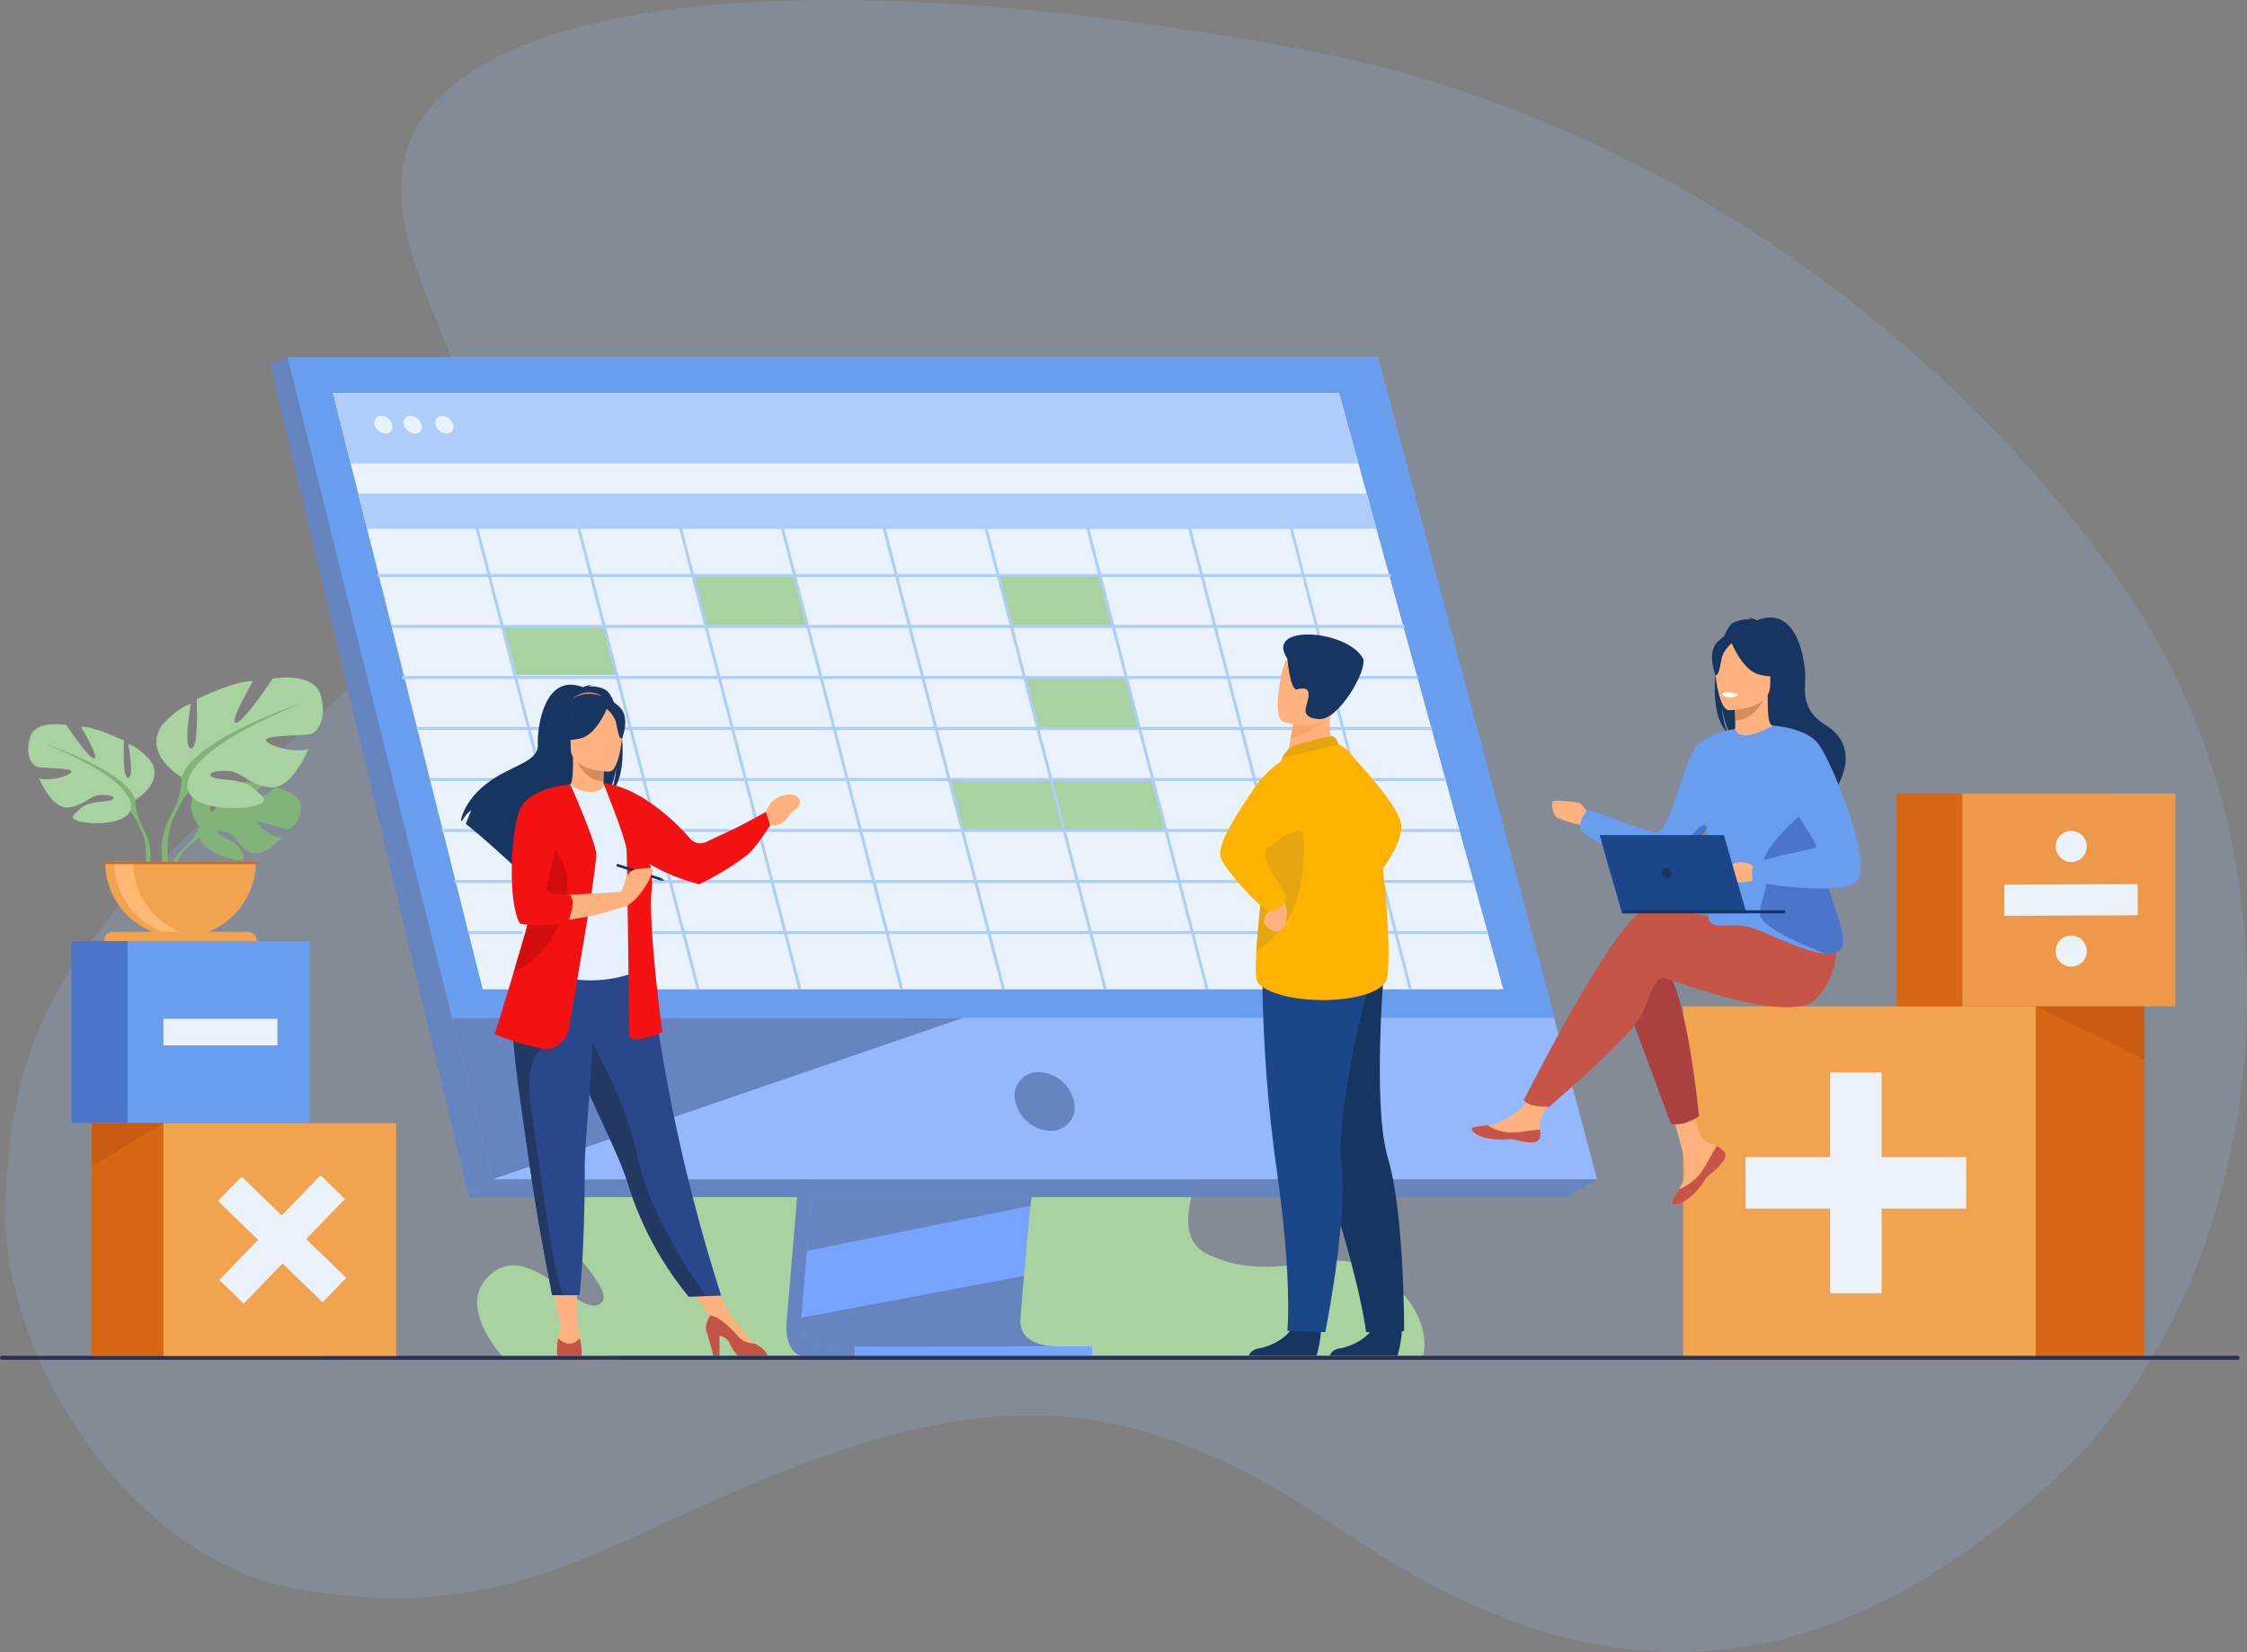 <svg xmlns="http://www.w3.org/2000/svg" width="466.606" height="343.065" viewBox="0 0 466.606 343.065"><rect x="0" y="0" width="466.606" height="343.065" fill="#808080" stroke="none"/><defs><style>.a{fill:#90bdf4;opacity:0.2;}.b{fill:#a8d29f;}.c{fill:#6684c0;}.d{fill:#77a4ff;}.e{fill:#94b8ff;}.f{fill:#699dee;}.g{fill:#e9f3fe;}.h{fill:#afcdfb;}.i{fill:#d86713;}.j{fill:#ee9849;}.k{fill:#ebf2f9;}.l{fill:#4a75cb;}.m{fill:#ffb27d;}.n{fill:#163560;}.o{fill:#e37970;}.p{fill:#d68d5d;}.q{fill:#2b478b;}.r{fill:#e7f1fd;}.s{fill:#f41112;}.t{fill:#c45446;}.u{fill:#233862;}.v{fill:#d50c0d;}.w{fill:#f1a34f;}.x{fill:#c95c12;}.y{fill:#c65447;}.z{fill:#aa413e;}.aa{fill:#fff;}.ab{fill:#1c468a;}.ac{fill:#283250;}.ad{fill:#ffb300;}.ae{fill:#e6a610;}.af{fill:#fca56b;}.ag{fill:#82b378;}.ah{fill:#ffb973;}</style></defs><g transform="translate(-2039.757 -449.999)"><g transform="translate(2040.774 449.999)"><path class="a" d="M2473.738,755.539c42.851-40.905,53.088-124.421,13.4-182.489-33.082-48.4-94.016-98.183-170.8-112.7s-144.055-14.5-173.148,4.676c-23.808,15.69-12.741,37.541-5.275,56.109,9.967,24.788,11.436,44.469-29.567,80.479-46.806,41.106-59.475,56.538-61.821,96.285-1.908,32.328,25.081,75.812,60.5,82.043,49.3,8.675,67.6-14.238,115.839-29.684,38.7-12.391,65.533-6.6,100.616,17.151S2410.853,815.568,2473.738,755.539Z" transform="translate(-2046.43 -449.999)"/></g><g transform="translate(2039.757 524.219)"><g transform="translate(0 0)"><path class="b" d="M2877.774,1546.645c-10.806-8.1-21.181,2.479-36.31-4.437s15.993-41.064,3.458-51.438-33.284,11.671-33.284,11.671,36.309-45.387,22.477-51.048-101.317-20.134-101.317-20.134l-15.808,91.181c-3.233-4.182-10.083-9.576-16.016-2.771-7.891,9.052,18.569,28.549,14.391,32.495s-14.159-12.766-22.6-6.23,2.387,17.75,2.387,17.75l23.7.33s0-.294.01-.827H2886S2888.581,1554.743,2877.774,1546.645Z" transform="translate(-2590.469 -1355.863)"/><g transform="translate(56.088)"><path class="c" d="M3121.712,1391.812l-10.884,129.409s-1.14,7.845,4.695,7.858c9.594.023,47.752,0,47.752,0s-7.221-1.633-7.133-5.307c.1-4.331,12.72-133.185,12.72-133.185Z" transform="translate(-3003.53 -1321.393)"/><path class="d" d="M3183.8,1513.68c-1.887.006-38.333.12-47.675,0-4.072-.051-4.786-3.62-4.82-5.93a11.562,11.562,0,0,1,.124-1.926l.283-3.363.722-8.573.636-7.574.819-9.733.69-8.215,7.733-91.954,47.151-1.224s-5.314,53.925-9.073,93.177c-.42,4.373-.819,8.567-1.188,12.481q-.179,1.875-.346,3.661c-.349,3.714-.667,7.125-.945,10.136-.146,1.587-.281,3.062-.4,4.413-.479,5.294-.76,8.674-.765,9.317a5.436,5.436,0,0,0,.092,1.048C3177.614,1513.545,3183.1,1513.68,3183.8,1513.68Z" transform="translate(-3020.964 -1308.341)"/><path class="e" d="M2658.079,936.773H2431.708l26.511,106.487,3.63,14.584,12.347,49.6h229.393Z" transform="translate(-2428.034 -936.773)"/><path class="c" d="M2411.283,936.773,2407.61,938l41.278,173.15,4.885-3.7Z" transform="translate(-2407.61 -936.773)"/><path class="c" d="M2678.329,2059.823H2906.31l6.3-3.7H2683.214Z" transform="translate(-2637.052 -1885.448)"/><rect class="d" width="49.361" height="2.346" transform="translate(170.699 207.736) rotate(180)"/><path class="c" d="M3185.394,2080.406l-.255,1.793-46.422,9.379.637-7.574.3-3.6Z" transform="translate(-3027.242 -1906.032)"/><path class="c" d="M3183.813,2202.205c-1.887.005-38.333.12-47.675,0-4.072-.051-4.786-3.62-4.819-5.93l46.2-8.693c-.48,5.294-.761,8.674-.765,9.317a5.416,5.416,0,0,0,.092,1.048C3177.622,2202.07,3183.1,2202.205,3183.813,2202.205Z" transform="translate(-3020.971 -1996.866)"/><path class="c" d="M2761.733,1836.106l-97.787,33.529-8.351-33.549Z" transform="translate(-2617.783 -1698.964)"/><path class="f" d="M2658.077,936.773H2431.706l34.117,137.122,228.983.043Z" transform="translate(-2428.032 -936.773)"/><path class="c" d="M3434.136,1916.236a7.758,7.758,0,0,0-7.275-6.091,4.874,4.874,0,0,0-4.907,6.091,7.758,7.758,0,0,0,7.275,6.091A4.875,4.875,0,0,0,3434.136,1916.236Z" transform="translate(-3267.196 -1761.732)"/><path class="g" d="M2736.252,1108.834H2524.3l-24-95.62-1.84-7.333-1.571-6.255-3.681-14.666h208.9l4.043,14.666,1.724,6.255,2.021,7.333Z" transform="translate(-2480.155 -977.613)"/><path class="h" d="M2702.1,984.96h-208.9l3.681,14.666h209.258Z" transform="translate(-2480.155 -977.613)"/><path class="b" d="M2983.187,1233.747h21.131l2.742,10.592h-21.131Z" transform="translate(-2895.427 -1188.466)"/><path class="b" d="M2725.651,1303.216h21.131l2.616,10.108h-21.076Z" transform="translate(-2677.158 -1247.343)"/><path class="b" d="M3400.345,1233.747h21.131l2.742,10.592h-21.131Z" transform="translate(-3248.979 -1188.466)"/><path class="b" d="M3435.494,1374.27h21.131l2.617,10.108h-21.076Z" transform="translate(-3278.769 -1307.563)"/><path class="b" d="M3332.281,1511.62h42.376l2.627,10.592h-42.262Z" transform="translate(-3191.293 -1423.971)"/><g transform="translate(22.26 44.973)"><rect class="h" width="210.465" height="0.615"/><g transform="translate(3.021 10.592)"><rect class="h" width="210.304" height="0.615"/></g><g transform="translate(5.109 21.184)"><rect class="h" width="211.076" height="0.615"/></g><g transform="translate(8.218 31.776)"><rect class="h" width="210.826" height="0.615"/></g><g transform="translate(10.896 42.368)"><rect class="h" width="211.009" height="0.615"/></g><g transform="translate(13.415 52.96)"><rect class="h" width="211.349" height="0.615"/></g><g transform="translate(16.014 63.553)"><rect class="h" width="211.61" height="0.615"/></g><g transform="translate(18.86 74.145)"><rect class="h" width="211.624" height="0.615"/></g></g><g transform="translate(21.636 12.142)"><path class="g" d="M2550.946,1016.4a1.385,1.385,0,0,0-1.376,1.833,2.5,2.5,0,0,0,2.291,1.833,1.385,1.385,0,0,0,1.376-1.833A2.5,2.5,0,0,0,2550.946,1016.4Z" transform="translate(-2549.513 -1016.405)"/><path class="g" d="M2590.9,1016.4a1.385,1.385,0,0,0-1.376,1.833,2.5,2.5,0,0,0,2.29,1.833,1.385,1.385,0,0,0,1.376-1.833A2.5,2.5,0,0,0,2590.9,1016.4Z" transform="translate(-2583.373 -1016.405)"/><path class="g" d="M2636.207,1018.238a2.5,2.5,0,0,0-2.29-1.833,1.385,1.385,0,0,0-1.376,1.833,2.5,2.5,0,0,0,2.29,1.833A1.385,1.385,0,0,0,2636.207,1018.238Z" transform="translate(-2619.833 -1016.405)"/></g><path class="h" d="M2745.837,1224.769l.6-.154-24.729-95.543h17.378l-2.021-7.333h-17.255l-.02-.077-.3.077h-20.813l-.02-.077-.3.077h-20.813l-.02-.077-.3.077h-20.813l-.02-.077-.3.077h-20.813l-.02-.077-.3.077h-20.813l-.02-.077-.3.077h-20.813l-.02-.077-.3.077H2571.89l-.02-.077-.3.077h-20.813l-.02-.077-.3.077h-22.792l1.84,7.333h22.533l24.769,95.7.6-.154-24.729-95.543h20.5l24.769,95.7.6-.154-24.729-95.543h20.5l24.769,95.7.6-.154-24.728-95.543h20.5l24.768,95.7.6-.154-24.728-95.543h20.5l24.769,95.7.6-.154-24.728-95.543h20.5l24.768,95.7.6-.154-24.729-95.543h20.5l24.769,95.7.6-.154-24.729-95.543h20.5l24.769,95.7.6-.154-24.728-95.543h20.5Z" transform="translate(-2509.346 -1093.471)"/></g><g transform="translate(393.875 90.552)"><rect class="i" width="44.227" height="44.227"/><rect class="j" width="44.227" height="44.227" transform="translate(13.637)"/><g transform="translate(22.336 7.779)"><path class="k" d="M4842.668,1724.1a3.23,3.23,0,0,0-3.217,3.243h0a3.23,3.23,0,0,0,3.244,3.217h0a3.23,3.23,0,0,0,3.216-3.243h0A3.23,3.23,0,0,0,4842.668,1724.1Z" transform="translate(-4828.784 -1702.384)"/><path class="k" d="M4842.695,1588.138h0a3.23,3.23,0,0,0,3.216-3.243h0a3.23,3.23,0,1,0-3.216,3.243Z" transform="translate(-4828.784 -1581.678)"/><rect class="k" width="27.681" height="6.46" transform="translate(0 11.162) rotate(-0.238)"/></g></g><g transform="translate(14.837 121.195)"><rect class="l" width="37.808" height="37.808"/><rect class="f" width="37.808" height="37.808" transform="translate(11.658)"/><rect class="k" width="23.663" height="5.523" transform="translate(19.106 16.143)"/></g><g transform="translate(95.72 67.968)"><path class="m" d="M2788.967,2190.167l2.206,9.292,3.3-.019.121-9.273Z" transform="translate(-2770.452 -2067.025)"/><path class="m" d="M2971.279,2185.966l6.278,8.9,2.447-3.142-3.778-6.978Z" transform="translate(-2924.967 -2062.428)"/><path class="n" d="M2697.528,1383.576a6.4,6.4,0,0,0-3.464-.663,1.62,1.62,0,0,1,.731-.347,5.371,5.371,0,0,0-1.917.5c-8.249-3.178-9.545,8.967-9.372,11.789s-2.772,3.743-7.063,5.966c-8.188,4.242-8.907,9.922-8.907,9.922.064.038.13.08.2.129.406-.688,1.242-1.981,1.948-2.176a29.287,29.287,0,0,0-1.135,2.763c2.416,1.838,6.935,5.909,10.084,8.8a4.626,4.626,0,0,1,.214-1.788l.389,2.343c1.686,1.549,2.848,2.639,2.848,2.639-.208-2.28,10.313-14.313,15.8-17.917a15.871,15.871,0,0,0,1.846-5.716,15,15,0,0,1-1.123,5.171C2703.258,1400.711,2700.552,1385.294,2697.528,1383.576Z" transform="translate(-2667.536 -1382.541)"/><path class="m" d="M2821.265,1489.341c.028.012-2.65,1.4-4.664.852-1.895-.516-3.132-2.973-3.106-2.979.8-.159,1.034-1.262,1.017-6l.363.072,6.1,1.208s-.139,1.919-.143,3.727C2820.826,1487.739,2820.918,1489.178,2821.265,1489.341Z" transform="translate(-2791.239 -1466.169)"/><path class="o" d="M2819.228,1394.187a4.875,4.875,0,0,1,6.786-.164A26.438,26.438,0,0,0,2819.228,1394.187Z" transform="translate(-2796.099 -1391.162)"/><path class="p" d="M2828.643,1482.891s-.139,1.92-.143,3.727c-3.413-.1-5.216-3.209-5.956-4.935Z" transform="translate(-2798.909 -1466.566)"/><path class="n" d="M2805.795,1407.675a17.945,17.945,0,0,1-2.218-5.242c-.306-1.725.573-8.12,7-7.2a8.727,8.727,0,0,1,3.62,1.369c1.4.943,3.408,2.977,1.158,8.557l-.585,1.885Z" transform="translate(-2782.79 -1393.223)"/><path class="q" d="M2829.541,1825.7l-3.232.1-3.5.107a69.074,69.074,0,0,1-12.616-23.425q-.159-.5-.335-1.018c-2.481-7.235-7.625-16.316-10.335-24.536-.431-1.309-.819-2.542-1.167-3.708-.111-.374-.22-.74-.323-1.1a87.156,87.156,0,0,1-3.109-16.367l19.573.157A364.857,364.857,0,0,0,2829.541,1825.7Z" transform="translate(-2775.501 -1698.844)"/><path class="r" d="M2765.126,1542.01c-.049,9.314,1.366,13.31,1.366,13.31a26.3,26.3,0,0,1-18.341,1.124c-.117-.037-8.248-1.892-8.248-1.892.167-.377,1.649-6.654,1.812-7,2.1-4.516,3.7-6.5,3.949-7.885a29.527,29.527,0,0,0,.242-7.8,62.65,62.65,0,0,0-2.416-12.255,63.643,63.643,0,0,0,8.081-2.762,6.311,6.311,0,0,0,4.359,1.617c1.984-.044,2.627-.893,2.524-1.82,2.115,1.176,3.8,2.288,3.8,2.288,1.8,3.121,5.441,6.153,5.705,10.941C2768.028,1531.049,2765.128,1541.749,2765.126,1542.01Z" transform="translate(-2728.87 -1496.196)"/><path class="s" d="M2879.8,1528.172c-2.874-3.357-10.319-10.636-18-11.529l6.629,12.915a5.716,5.716,0,0,0,2.336,3.5,38.467,38.467,0,0,0,10.922,4.557,57.387,57.387,0,0,0,9.8-5.954c1.776-1.3,4.9-6.267,4.9-6.267l-.842-2.818s-5.3,2.963-7.193,3.818c-1.079.487-3.563,1.65-5.313,2.472A2.731,2.731,0,0,1,2879.8,1528.172Z" transform="translate(-2832.18 -1496.196)"/><path class="m" d="M2824.6,1425.1s-8.075.133-8.08-4.9-1.052-8.4,4.1-8.7,6.159,1.62,6.569,3.3S2826.7,1424.935,2824.6,1425.1Z" transform="translate(-2793.726 -1407.063)"/><path class="n" d="M2809.87,1405.186s-2.211,5.9-5.6,6.773-4.865-.037-4.865-.037a9.607,9.607,0,0,0,3.142-5.676S2808.2,1402.377,2809.87,1405.186Z" transform="translate(-2779.296 -1400.867)"/><path class="n" d="M2864.463,1408.661a7.127,7.127,0,0,1,2.053,2.6c.4,1.281.584,3.917,1.352,3.828,0,0,1.665-4.011-.206-6.28C2865.677,1406.4,2864.463,1408.661,2864.463,1408.661Z" transform="translate(-2834.437 -1403.863)"/><path class="m" d="M3083.109,1535.687a5.04,5.04,0,0,1,5.648-3.523c.518.162,2.03.765,1.063,2.384-.712,1.194-1.021.578-2.142,2.182a3.572,3.572,0,0,1-3.728,1.774Z" transform="translate(-3019.745 -1509.303)"/><path class="m" d="M2800.084,2247.7a8.956,8.956,0,0,1-.421,3.81s-.542,2.465,1.886,2.51,3.022-.183,2.748-1.694-.8-4.125-.8-4.125Z" transform="translate(-2779.474 -2115.789)"/><path class="t" d="M2803.348,2275.9s-.052.032-.153.081h-4.751a1.1,1.1,0,0,1-.134-.081,11.914,11.914,0,0,1,.173-3.563c2.75,2.519,4.469-.062,4.469-.062A12.91,12.91,0,0,1,2803.348,2275.9Z" transform="translate(-2778.295 -2136.614)"/><path class="m" d="M3015.849,2238s-4.475-4.967-5.848-7.495l-3.328,1.705,7.438,6.985,1.74-.229Z" transform="translate(-2954.964 -2101.214)"/><path class="t" d="M3013.937,2250.056h-6.124a8.711,8.711,0,0,1-1.825-2.83,3,3,0,0,0-2.027-1.354v4.136h-1.27l-1.2-4.4c-.792-1.456-.062-2.776.5-3.926.648,0,2.392.442,5.7,4.167a4.332,4.332,0,0,0,3.478,1.623.345.345,0,0,0,.049.026C3013.2,2248.4,3013.774,2249.511,3013.937,2250.056Z" transform="translate(-2950.275 -2110.688)"/><path class="s" d="M2861.575,1516.643s4.672,11.541,4.809,13.876.55,38.194.55,38.194-.275,1.649,2.885.962,3.984-1.374,3.984-1.374-3.022-22.119-2.2-29.813-6.32-20.242-6.32-20.242Z" transform="translate(-2831.989 -1496.196)"/><path class="u" d="M2843.59,1904.615l-3.5.107a69.075,69.075,0,0,1-12.616-23.425q-.159-.5-.335-1.018c-2.481-7.235-7.625-16.316-10.336-24.536-.431-1.309-.819-2.542-1.167-3.708-.111-.374-.219-.74-.323-1.1l2.883-2.187s8.654,14.014,11.333,27.2C2831.857,1887.4,2841.177,1901.187,2843.59,1904.615Z" transform="translate(-2792.782 -1777.662)"/><path class="n" d="M2888.782,1629.5l-.17.523-9.059-2.945a.349.349,0,0,1-.057-.323.257.257,0,0,1,.227-.2Z" transform="translate(-2847.163 -1589.349)"/><path class="q" d="M2752.865,1856.5c.05,6.413-.274,21.158-1.11,27.262h-3.1c-1.713,0-2.568-.025-2.568-.025-2.1-10.613-3.586-19.395-4.671-26.962-.89-6.21-1.682-11.534-2.29-16.117-.613-4.612-1.039-8.474-1.191-11.737-.023-.514-.041-1.014-.051-1.5s-.012-.962-.008-1.422l16.913-1.649C2754.575,1835.591,2752.837,1852.775,2752.865,1856.5Z" transform="translate(-2727.149 -1756.989)"/><path class="u" d="M2748.994,1909.165c-1.713,0-2.568-.025-2.568-.025-2.1-10.614-3.586-19.4-4.671-26.963-.89-6.21-1.682-11.534-2.29-16.117-.613-4.612-1.039-8.474-1.191-11.737l6.206,3.65s-3.961,1.4-2.45,11.976S2746.891,1907.667,2748.994,1909.165Z" transform="translate(-2727.488 -1782.39)"/><path class="s" d="M2728.8,1569.333s-1.191,4.3-5.313,3.755a49.675,49.675,0,0,1-9.982-3.023s1.761-5.565,3.951-12.877c2.651-8.852,5.934-20.263,7.48-27.461a44.486,44.486,0,0,0,.841-4.908l3.42-6.634s5.1,11.443,5.373,14.328S2728.8,1569.333,2728.8,1569.333Z" transform="translate(-2706.497 -1497.503)"/><path class="m" d="M2746.787,1532.083l4.513-13.9a69.676,69.676,0,0,0-8.562,3.138s-1.788,2.306-2.895,7.625c0,0-1.169,12.77,1.441,17.442,0,0,8.243,1.649,21.433-2.885v-3.022s-14.426.756-17.38,1.1Z" transform="translate(-2728.598 -1497.503)"/><path class="v" d="M2750.582,1602.714c-.184,4.671-1.283,13.739-11.083,18.593-.026.012-.052.026-.078.037,2.651-8.852,5.934-20.263,7.481-27.461C2748.7,1596.573,2750.683,1600.142,2750.582,1602.714Z" transform="translate(-2728.46 -1561.659)"/><path class="s" d="M2748.865,1518.185s-8.366.589-10.381,5.077-2.656,19.417-.092,23.814c0,0,3.531,1.006,9.776-.162l.231-.044s1.992-4.877.206-5.839c0,0-5.267.275-4.717-1.466S2748.865,1518.185,2748.865,1518.185Z" transform="translate(-2726.162 -1497.503)"/><path class="m" d="M2881.611,1637.834a7.211,7.211,0,0,0,1.394-2.815,3.06,3.06,0,0,1,2.989-2.737c1.984-.261,2.836-.289,2.831.27a14.8,14.8,0,0,1-4.467,6.794C2881.512,1641.678,2881.611,1637.834,2881.611,1637.834Z" transform="translate(-2848.97 -1594.051)"/><path class="n" d="M2940.208,1646.37l-.651-.5-.17.523Z" transform="translate(-2897.937 -1605.716)"/></g><g transform="translate(349.495 134.78)"><rect class="i" width="73.234" height="73.234" transform="translate(95.815 73.234) rotate(180)"/><rect class="w" width="73.234" height="73.234"/><path class="k" d="M4462.836,1928.143h-17.569v-17.569h-10.7v17.569H4417v10.7h17.569v17.57h10.7v-17.57h17.569Z" transform="translate(-4404.029 -1896.875)"/><path class="x" d="M4812.235,1820.727l22.581,11v-11Z" transform="translate(-4739.001 -1820.727)"/></g><g transform="translate(305.595 54.017)"><path class="m" d="M4322.173,1953.039a1.3,1.3,0,0,1,.233,1.4.017.017,0,0,1,0,.007,8.683,8.683,0,0,1-2.745,3.011c-.165.133-.312.255-.44.367-.034.03-.067.059-.1.089l-.076.069c-1.206,1.112-.752,1.367-2.92,3.623-2.471,2.572-4.172,2.618-4.657,2.384-.409-.2.423-1.563,1.344-3.1.045-.074.088-.149.135-.223.123-.2.244-.411.367-.615,1.08-1.845.8-2.71.546-5.456-.208-2.231-3.47-12.464-3.47-12.464l4.736-.816s1.426,8.148,3,9.4c.84.669,1.781.677,2.588,1.173.057.034.113.07.168.106A6.209,6.209,0,0,1,4322.173,1953.039Z" transform="translate(-4269.772 -1842.166)"/><path class="y" d="M4327.573,2011.827a1.307,1.307,0,0,1,.233,1.4.016.016,0,0,1,0,.007,10.065,10.065,0,0,1-2.749,3c-.164.135-.308.26-.436.376-.034.03-.068.059-.1.089l-.076.069c-1.207,1.112-.752,1.367-2.92,3.623-2.471,2.571-4.172,2.618-4.656,2.384-.41-.2.422-1.563,1.343-3.1a10.526,10.526,0,0,0,4.406-3.246c1.488-1.9,2.48-4.339,3.494-5.752.057.034.113.07.168.106A6.233,6.233,0,0,1,4327.573,2011.827Z" transform="translate(-4275.171 -1900.955)"/><path class="m" d="M4058.222,1942.07c-.292,1.462-2.376,1.218-4.7.649s-1.775.107-5.088-.259-4.317-1.6-4.418-2.095c-.091-.437,1.546-.591,3.3-.793.221-.025.443-.052.665-.08,1.982-.249,3.435-1.528,5.235-2.579,1.706-1,4.251-5.05,4.251-5.05l4.544.36s-2.384,3.622-3.307,5.2a5.492,5.492,0,0,0-.446,3.1A5.8,5.8,0,0,1,4058.222,1942.07Z" transform="translate(-4044.009 -1834.155)"/><path class="y" d="M4053.518,1985.566c-2.328-.569-1.775.107-5.088-.259s-4.317-1.6-4.418-2.095c-.091-.437,1.546-.591,3.3-.793l.017.034a9.342,9.342,0,0,0,4.746,1.475c2.248.055,4.628-.589,6.181-.564a5.8,5.8,0,0,1-.035,1.555C4057.93,1986.379,4055.846,1986.135,4053.518,1985.566Z" transform="translate(-4044.009 -1877.002)"/><path class="m" d="M4161.154,1543.6s-1.083-2.652-2.274-2.761-4.979-.7-5.251-.162a3.748,3.748,0,0,0,.813,3.194c.813.7,5.846,1.84,5.846,1.84Z" transform="translate(-4136.829 -1502.425)"/><path class="z" d="M4251.438,1767.759l9.793,26.355a8.966,8.966,0,0,0,2.947-.27,12.686,12.686,0,0,0,2.848-1.387s-2.429-25.306-6.883-30.569S4251.438,1767.759,4251.438,1767.759Z" transform="translate(-4219.811 -1688.899)"/><path class="y" d="M4174.556,1695.114s-28.139-9.515-34.415-7.491-25.119,39.514-25.119,39.514a3.638,3.638,0,0,0,1.586,1,14.961,14.961,0,0,0,3.693.379s17.005-14.576,19.03-18.827,2.834-8.3,4.858-7.9,26.116,9.92,31.581,4.251a15.776,15.776,0,0,0,4.036-13.033Z" transform="translate(-4104.195 -1626.916)"/><path class="n" d="M4377.88,1314.98a16,16,0,0,1-1.2-5.513c.038.292.545,4,1.969,6.094,5.852,3.842,17.069,16.672,16.847,19.1,0,0,3.951-6.7,4.019-6.741,0,0,7.289-9.268-1.35-14.577-4.389-2.7-4.367-6.161-4.184-9.169s-1.2-15.958-9.992-12.569a5.725,5.725,0,0,0-2.043-.533,1.727,1.727,0,0,1,.779.37,6.823,6.823,0,0,0-3.693.707C4375.81,1293.982,4372.924,1310.419,4377.88,1314.98Z" transform="translate(-4324.714 -1291.046)"/><path class="m" d="M4400.023,1404.915c-.029.013,2.826,1.5,4.974.908,2.02-.551,3.339-3.17,3.312-3.176-.855-.17-1.1-1.346-1.084-6.4l-.387.076-6.5,1.288s.148,2.046.152,3.974C4400.492,1403.207,4400.394,1404.743,4400.023,1404.915Z" transform="translate(-4345.741 -1380.21)"/><path class="p" d="M4402.07,1398.038s.148,2.046.153,3.974c3.638-.1,5.562-3.422,6.35-5.262Z" transform="translate(-4347.476 -1380.633)"/><path class="n" d="M4386.483,1317.844a19.128,19.128,0,0,0,2.365-5.589c.327-1.839-.61-8.657-7.461-7.675a9.309,9.309,0,0,0-3.86,1.459c-1.487,1.005-3.635,3.174-1.234,9.123l.623,2.01Z" transform="translate(-4324.714 -1302.435)"/><path class="m" d="M4378.164,1336.421s8.609.142,8.615-5.22,1.121-8.956-4.375-9.273-6.566,1.728-7,3.517S4375.925,1336.246,4378.164,1336.421Z" transform="translate(-4324.784 -1317.191)"/><path class="n" d="M4383.02,1316.324s-5.88-4.02-7.74-1.24c-.564-.484-1.568-.834-2.9.776-2,2.419-.22,6.7-.22,6.7.819.1,1.013-2.715,1.442-4.081a6.84,6.84,0,0,1,1.916-2.537c.751,1.693,2.818,5.745,5.664,6.477,3.618.93,5.187-.039,5.187-.039A10.245,10.245,0,0,1,4383.02,1316.324Z" transform="translate(-4321.511 -1310.589)"/><path class="f" d="M4389.012,1484.112c-.464,1.289-1.888,1.621-3.8,1.4-3.639-.425-9.043-2.868-12.939-4.558-5.938-2.574-8.638-.155-10.527-1.794s2.16-5.281-1.35-22.2c-1.19-5.736,6.348-18.044,6.348-18.044s.521,3.334,7.872-.713a67.489,67.489,0,0,1,5.831,9.239c3.015,5.72,5.9,12.629,5.054,16.19C4383.883,1470.419,4390.362,1480.366,4389.012,1484.112Z" transform="translate(-4312.049 -1415.766)"/><path class="f" d="M4223.626,1442.88l-4.444,18.257s-.554.985-1.421,2.388c-2.037,3.293-5.807,8.888-8.22,9.456-1.19.281-3.722-.71-6.524-2.126a132.443,132.443,0,0,1-11.562-6.871c-.405-2.43,1.708-4.409,1.708-4.409s12.687,4.768,13.947,4.859c2.747.2,5.542-13.061,8.109-17.479C4217.077,1443.76,4223.626,1442.88,4223.626,1442.88Z" transform="translate(-4168.931 -1419.729)"/><path class="aa" d="M4388.668,1393.426s-.16.681-1.855.576c0,0-1.422-.088-1.379-.837A4.577,4.577,0,0,1,4388.668,1393.426Z" transform="translate(-4333.375 -1377.447)"/><path class="l" d="M4453.859,1572.367c-.464,1.289-1.888,1.621-3.8,1.4-2.519-1.1-13.4-5.313-13.277-8.168.181-4.229,2.092-4.364.742-9.583-1.084-4.191,8.969-11.983,10.573-13.677,3.015,5.72,3.1,5.99,2.249,9.551C4448.73,1558.674,4455.208,1568.621,4453.859,1572.367Z" transform="translate(-4376.896 -1504.021)"/><path class="l" d="M4282.313,1574.234c-2.038,3.293-5.807,8.888-8.22,9.456-1.191.281-3.723-.71-6.525-2.126a16.942,16.942,0,0,0,5.961.327c2.093-.2,2.7-2.767,6.006-6.613C4281.68,1572.783,4282.207,1573.411,4282.313,1574.234Z" transform="translate(-4233.481 -1530.439)"/><path class="m" d="M4396.78,1625.081a5.188,5.188,0,0,0-3.543-1.08c-1.721.337-2.564,1.518-2.5,2.058a3.068,3.068,0,0,0,2.294,2.193,24.837,24.837,0,0,0,5.062-.81Z" transform="translate(-4337.869 -1573.19)"/><path class="f" d="M4430.218,1438.205s7.016.432,9.445,3.82c3.419,4.769,11.625,25.982,7.738,28.692-4.377,3.053-21.348-.09-21.348-.09s-.518-2.418.2-3.588,12.417-3.059,12.958-3.6-6.749-10.528-6.749-12.147S4430.218,1438.205,4430.218,1438.205Z" transform="translate(-4367.649 -1415.767)"/><g transform="translate(26.576 45.175)"><path class="ab" d="M4248.808,1603.575h-25.844l-4.659-16.247h25.8Z" transform="translate(-4218.305 -1587.328)"/><rect class="n" width="33.787" height="0.633" transform="translate(4.748 15.614)"/><path class="n" d="M4302.45,1633.129a.753.753,0,0,1,.738-1.034,1.481,1.481,0,0,1,1.331,1.034.752.752,0,0,1-.738,1.034A1.482,1.482,0,0,1,4302.45,1633.129Z" transform="translate(-4289.584 -1625.269)"/></g></g><path class="ac" d="M2504.43,2297.324H2040.171a.415.415,0,0,1-.414-.414h0a.415.415,0,0,1,.414-.414H2504.43a.415.415,0,0,1,.414.414h0A.415.415,0,0,1,2504.43,2297.324Z" transform="translate(-2039.757 -2089.174)"/><g transform="translate(19.046 159.003)"><rect class="i" width="48.318" height="48.319"/><rect class="w" width="48.318" height="48.319" transform="translate(14.898)"/><path class="k" d="M2363.265,2071.99l-8.33-8.062,8.062-8.33-5.072-4.908-8.062,8.329-8.329-8.062-4.908,5.072,8.33,8.061-8.061,8.33,5.071,4.908,8.062-8.33,8.329,8.062Z" transform="translate(-2310.407 -2039.851)"/><path class="x" d="M2179.572,1979.6l-14.9,9.032V1979.6Z" transform="translate(-2164.673 -1979.598)"/></g><g transform="translate(253.386 57.534)"><path class="ad" d="M3870.632,1468.419s11.264,11.471,11.8,15.859-5.363,11.252-5.363,11.252Z" transform="translate(-3844.859 -1444.891)"/><path class="n" d="M3755.5,2248.934a24.411,24.411,0,0,1-.933,5.529h-14.084a2.562,2.562,0,0,1,2.075-1.488c2.206-.386,5.9-1.935,7.233-4.85C3751.2,2245.058,3755.5,2248.934,3755.5,2248.934Z" transform="translate(-3734.554 -2104.711)"/><path class="n" d="M3865.731,2248.934a24.449,24.449,0,0,1-.932,5.529h-14.084a2.556,2.556,0,0,1,2.075-1.488c2.2-.386,5.9-1.935,7.233-4.85C3861.429,2245.058,3865.731,2248.934,3865.731,2248.934Z" transform="translate(-3827.978 -2104.711)"/><path class="n" d="M3784.164,1771.387s1.973,12.622,9.335,35.027,8.365,32.108,8.365,32.108l7.9-.221s.067-24.487-3.326-35.754-.732-40.618-.732-40.618Z" transform="translate(-3771.575 -1693.648)"/><path class="ab" d="M3758.926,1766.463a306.34,306.34,0,0,0,3.011,42.374c3.291,23.353,2.176,33.267,2.176,33.267l7.882.262s4.71-23.362,3.36-35.051,6.45-40.11,6.45-40.11Z" transform="translate(-3750.18 -1697.491)"/><path class="m" d="M3801.951,1422.277l-4.2,2.753-6.069-1.131c.083-.49.484-2.521.849-4.36.022-.108.044-.217.065-.323.312-1.565.582-2.909.582-2.909l5.669-2.5,2.113-.932c-.006.033-.164,1.737-.186,1.985A14.451,14.451,0,0,0,3801.951,1422.277Z" transform="translate(-3777.947 -1397.815)"/><path class="ad" d="M3777.336,1512.533c-1.219,5.56-21.5,6.219-26.732,1.172-.595-.575-.624-3.252-.4-6.861.439-7.051,1.848-17.657,1.9-23.076a42.93,42.93,0,0,1,.865-7.724,62.677,62.677,0,0,1,2.573-9.245s9.908-3.2,11.761-2.658C3776.238,1466.766,3778.554,1506.973,3777.336,1512.533Z" transform="translate(-3742.683 -1441.213)"/><path class="ae" d="M3750.921,1567.509c.439-7.051,1.848-17.657,1.9-23.076a42.934,42.934,0,0,1,.865-7.724l5.96-1.052S3765.476,1559.458,3750.921,1567.509Z" transform="translate(-3743.4 -1501.877)"/><path class="m" d="M3762.655,1674.949a1.4,1.4,0,0,1-.447,1.623,2.72,2.72,0,0,0-1.211,2.48c.2.772,2.067,2.031,2.716,1.828s1.969-1.22,1.827-1.627.888-3.573-.693-4.792A1.276,1.276,0,0,0,3762.655,1674.949Z" transform="translate(-3751.906 -1619.146)"/><path class="ad" d="M3719.008,1472.567s-5.812,1.088-10.444,7.913-7.679,11.9-6.826,14.36,8.63,10.992,9.971,10.992a3.6,3.6,0,0,0,3.626-3.169s-5.476-8.206-4.4-9.436c.461-.525,7.108-5.922,8.058-3.484C3720.567,1493.776,3719.008,1472.567,3719.008,1472.567Z" transform="translate(-3701.596 -1448.406)"/><path class="af" d="M3805.072,1420.116c-1.245,2.108-5.883,3.932-7.818,4.6.022-.109.044-.217.065-.323.312-1.565.582-2.909.582-2.909l5.669-2.5C3804.822,1418.968,3805.585,1419.248,3805.072,1420.116Z" transform="translate(-3782.668 -1402.994)"/><path class="m" d="M3781.139,1349.6s9.131,2.848,10.817-2.865,4-9.194-1.758-11.254-7.54-.216-8.566,1.554S3778.808,1348.709,3781.139,1349.6Z" transform="translate(-3768.044 -1331.45)"/><path class="n" d="M3788.294,1319.142s.583,6.649,1.957,6.36,2.623-.5,2.421,1.5-2.108,4.318,2.129,4.673,10.33-10.573,9.165-12.643C3800.608,1313.064,3783.439,1311.859,3788.294,1319.142Z" transform="translate(-3774.347 -1314.11)"/><path class="ae" d="M3788.379,1454.677c.118-.05,7.309-2.172,8.09-1.914s1.244,1.77,1.244,1.77l-11.762,2.659A5.841,5.841,0,0,1,3788.379,1454.677Z" transform="translate(-3773.089 -1431.604)"/></g><g transform="translate(5.851 66.465)"><g transform="translate(29.126 21.753)"><path class="ag" d="M2301.589,1524.57s-3.812-4.447-.235-7.271a10.146,10.146,0,0,1,4.743-1.453s-3.019,5.062-2.042,5.565,2.958-5.883,2.958-5.883,5.945-.576,7.858.343c0,0-5.083,4.159-4.013,4.407s6.561-3.835,6.561-3.835,5.533.942,5.238,4.317-2.2,4.418-3.04,4.328-5.74-1.961-5.847-1.275,2.844,2.931,4.911,3.036c0,0-3.9,4.3-6.494,3.061s-2.814-3.21-4.43-3.948-3-.736-2.329.016,3.592,1.484,4.517,3.119,1.753,2.738-.929,2.334-7.042-2.366-7.234-4.614Z" transform="translate(-2295.146 -1515.349)"/><g transform="translate(0 5.476)"><path class="ag" d="M2311.161,1551.289s-15.029-.579-18.348,3.719a10.872,10.872,0,0,1-2.993,4.2l-.352.959s2.6-2.746,3.536-2.912C2293,1557.255,2291.547,1551.93,2311.161,1551.289Z" transform="translate(-2286.37 -1551.263)"/><path class="ag" d="M2272.6,1601.268a9.437,9.437,0,0,0-3.45,6.648l.585.052s1.031-4.408,2.893-6.131S2272.6,1601.268,2272.6,1601.268Z" transform="translate(-2269.151 -1593.323)"/></g></g><g transform="translate(0 9.679)"><path class="b" d="M2100.371,1451.866s6.064-3.4,3.234-8c0,0-2.264-2.83-4.689-3.557,0,0,1.294,6.872,0,7.034s-.889-7.761-.889-7.761-6.387-3.072-8.893-2.83c0,0,3.962,6.71,2.668,6.548s-5.74-6.953-5.74-6.953-6.549-1.213-7.6,2.668.647,5.821,1.617,6.064,7.2.162,7.034.97-4.366,2.1-6.71,1.374c0,0,2.587,6.387,5.983,6.064s4.447-2.425,6.548-2.587,3.638.4,2.587.97-4.608.186-6.306,1.629-3.072,2.333.081,2.98,8.813.242,9.945-2.183Z" transform="translate(-2078.13 -1436.164)"/><g transform="translate(3.323 4.06)"><path class="ag" d="M2099.924,1462.792s16.978,5.5,18.918,11.642a12.9,12.9,0,0,0,1.617,5.9v1.213s-1.779-4.123-2.749-4.689C2117.71,1476.859,2121.51,1471.524,2099.924,1462.792Z" transform="translate(-2099.924 -1462.792)"/><path class="ag" d="M2230.094,1573.657a11.2,11.2,0,0,1,1.126,8.816l-.674-.181s.654-5.331-.716-8.012S2230.094,1573.657,2230.094,1573.657Z" transform="translate(-2209.559 -1556.113)"/></g></g><g transform="translate(26.633)"><path class="b" d="M2258.058,1393.382s-7.993-4.476-4.263-10.551c0,0,2.984-3.73,6.181-4.689,0,0-1.705,9.059,0,9.272s1.172-10.231,1.172-10.231,8.419-4.049,11.723-3.73c0,0-5.222,8.846-3.517,8.632s7.567-9.165,7.567-9.165,8.632-1.6,10.018,3.517-.853,7.673-2.131,7.993-9.485.213-9.272,1.279,5.755,2.771,8.845,1.812c0,0-3.41,8.419-7.886,7.993s-5.861-3.2-8.632-3.41-4.8.533-3.41,1.279,6.074.244,8.313,2.147,4.05,3.075-.107,3.927-11.616.32-13.108-2.877Z" transform="translate(-2252.804 -1372.684)"/><g transform="translate(1.033 5.352)"><path class="ag" d="M2300.356,1407.784s-22.38,7.247-24.937,15.346a17,17,0,0,1-2.131,7.78v1.6s2.344-5.435,3.623-6.181C2276.91,1426.327,2271.9,1419.294,2300.356,1407.784Z" transform="translate(-2271.197 -1407.784)"/><path class="ag" d="M2261.669,1553.926a14.758,14.758,0,0,0-1.483,11.621l.887-.239s-.862-7.027.944-10.561S2261.669,1553.926,2261.669,1553.926Z" transform="translate(-2259.579 -1530.8)"/></g></g><path class="w" d="M2198.472,1639.38a15.657,15.657,0,0,0,15.657-15.656h-31.313A15.657,15.657,0,0,0,2198.472,1639.38Z" transform="translate(-2166.854 -1585.447)"/><path class="ah" d="M2212.931,1639.26a15.667,15.667,0,0,1-17.6-15.537h3.889A15.66,15.66,0,0,0,2212.931,1639.26Z" transform="translate(-2177.46 -1585.446)"/><path class="w" d="M2211.211,1718.965h-27.883a1.932,1.932,0,0,0-1.932,1.932h31.746A1.932,1.932,0,0,0,2211.211,1718.965Z" transform="translate(-2165.651 -1666.166)"/><rect class="i" width="32.184" height="0.48" transform="translate(15.447 38.277)"/></g></g></g></g></svg>